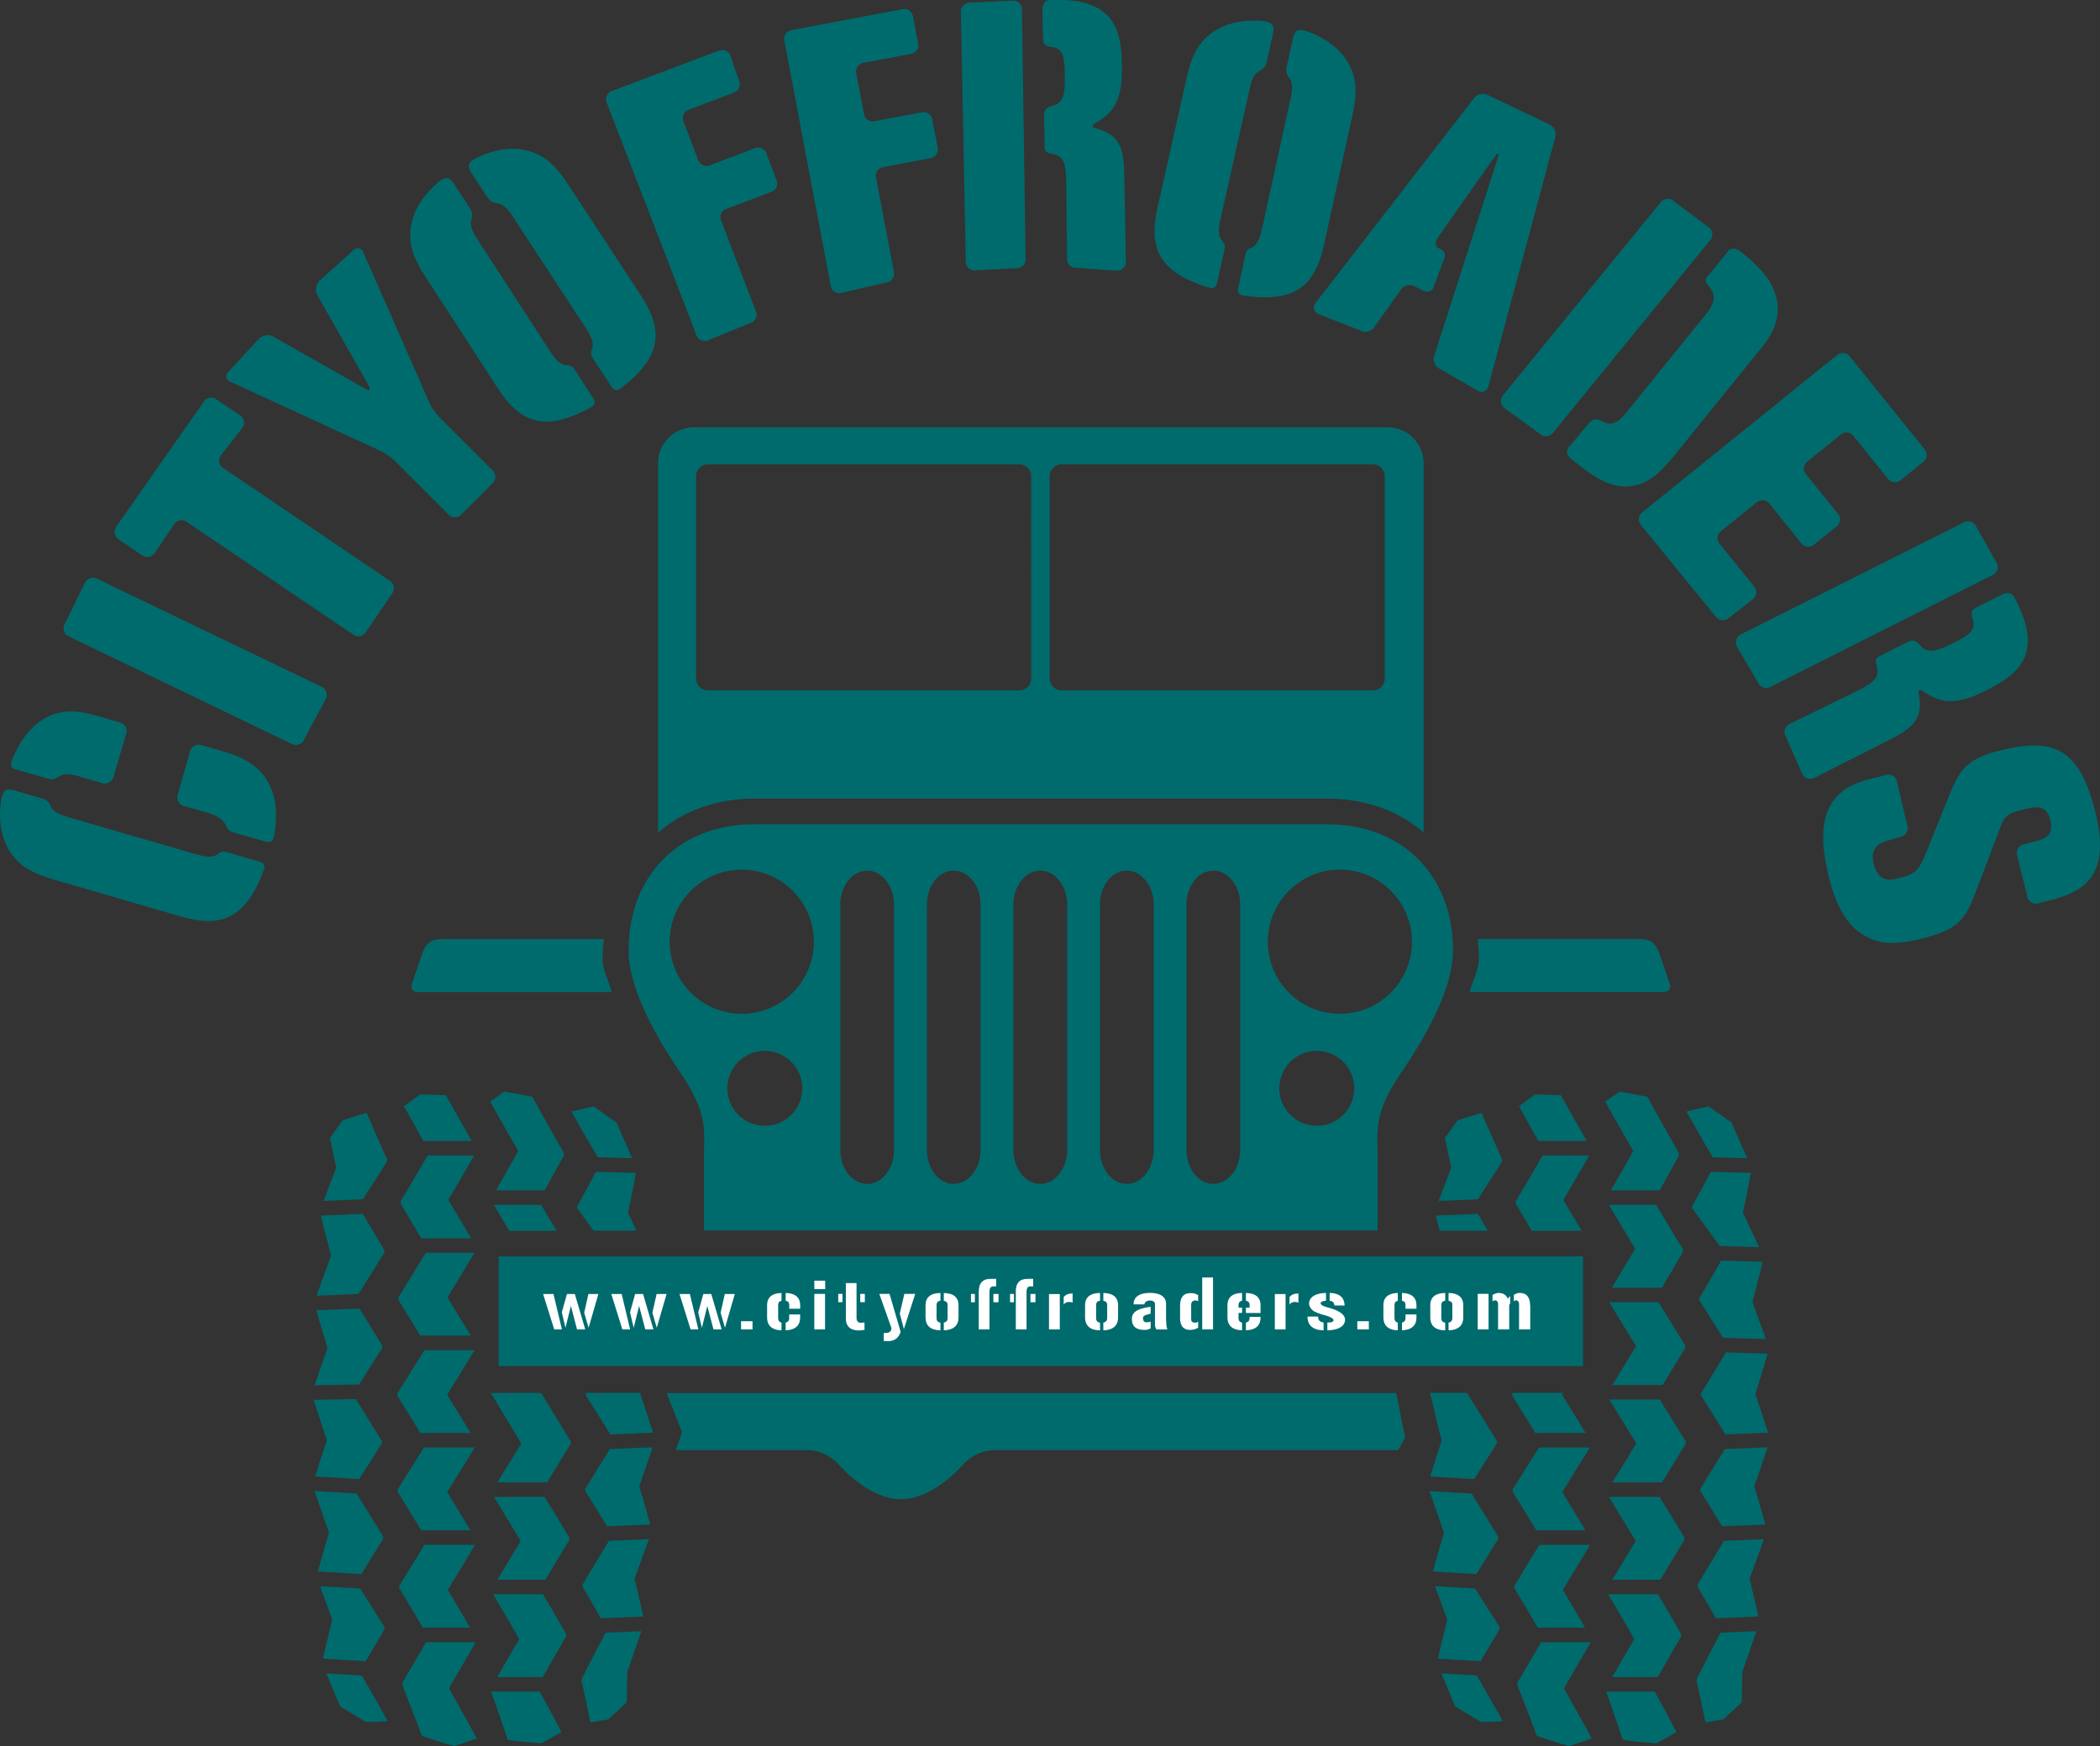 <svg xmlns="http://www.w3.org/2000/svg" width="2500" height="2079" viewBox="0 0 43.938 36.539"><rect x="0" y="0" width="43.938" height="36.539" fill="#333333" stroke="none"/><path d="M33.199 23.877a65.756 65.756 0 0 1-.539-.955c-.188-.01-.357-.016-.543-.017l-.335.246c.136.246.267.479.406.726h1.011zM32.144 32.025h1.029c-.161-.267-.318-.523-.486-.799l.576-.933H32.2l-.557.889a.101.101 0 0 1 .016.013l-.015.012.5.818zM32.175 34.062h.989c-.153-.263-.303-.517-.465-.79l.57-.942h-1.06c-.184.299-.353.575-.531.869l.016.013-.016.012c.174.288.333.557.497.838zM33.282 34.367h-1.036c-.175.297-.336.571-.504.86l.015.015-.014.011c.144.367.273.704.413 1.075.231.079.442.146.673.211.162-.05.311-.1.475-.158a82.17 82.17 0 0 0-.582-1.048c.188-.327.365-.632.56-.966zM33.705 24.91h1.019c.142-.252.274-.491.411-.744l-.016-.014.014-.011c-.232-.407-.441-.78-.666-1.188-.199-.04-.383-.074-.585-.106l-.296.207c.198.354.382.678.588 1.034-.157.28-.308.544-.469.822zM33.726 26.947h1.045c.154-.258.299-.504.449-.764l-.015-.013.015-.012a81.458 81.458 0 0 1-.568-.944h-.989c.184.311.358.603.549.918-.165.28-.321.541-.486.815zM36.557 24.239c-.11-.247-.215-.486-.326-.745-.165-.117-.316-.225-.483-.339-.154.033-.3.067-.462.108.187.33.361.633.549.954l.722.022zM35.983 26.075l.823.025c-.113-.24-.223-.472-.339-.724.062-.288.115-.552.166-.829l-.836-.025c-.127.24-.255.475-.397.73l.016.013-.015.012c.2.277.386.533.582.798zM35.549 27.199l.501.797.897.027-.281-.781c.078-.29.146-.556.212-.835l-.866-.026c-.15.263-.299.517-.463.795l.016.012-.016.011zM35.584 29.195l.52.824.89-.037c-.087-.27-.172-.528-.267-.81.092-.293.174-.562.257-.844l-.871-.026-.528.868.016.012-.017.013zM36.031 31.941l.903-.037a31.732 31.732 0 0 0-.229-.8c.098-.283.187-.545.278-.816l-.894.037c-.173.279-.34.549-.519.842l.015.011-.016.014c.164.262.313.503.462.749zM35.901 33.866l.887-.037a25.747 25.747 0 0 0-.182-.788l.3-.83-.834.035c-.188.309-.367.604-.559.924l.015.011-.016.014c.139.235.264.451.389.671zM36.001 34.167c-.174.329-.333.638-.505.975l.013.01-.015.015c.07.304.129.578.188.876.132-.02.251-.039.379-.063l.379-.352c.007-.219.012-.419.015-.639.102-.296.195-.568.295-.852l-.749.03zM30.101 25.132l.82-.034c.174-.268.337-.523.511-.802a.121.121 0 0 1-.014-.01l.015-.014a47.231 47.231 0 0 1-.431-.981c-.175.051-.334.1-.506.156l-.263.367c.042.21.083.404.131.618-.09.244-.176.468-.263.7zM29.923 30.899l.922.054.482-.76-.016-.013.016-.012c-.191-.309-.45-.723-.636-1.02h-.777c.091.282.155.696.254.989-.087.266-.165.509-.245.762zM29.981 32.887l.909.054c.151-.246.3-.485.463-.748l-.016-.013a.088.088 0 0 0 .015-.012c-.192-.316-.372-.606-.561-.912l-.882-.052.303.869c-.083.283-.156.541-.231.814zM30.086 34.711l.894.053c.129-.221.259-.44.401-.679a.192.192 0 0 1-.015-.014.195.195 0 0 1 .015-.011 78.253 78.253 0 0 0-.518-.816l-.837-.05.256.705c-.072.283-.135.54-.196.812zM30.9 35.064l-.741-.044c.096.229.188.45.285.688.186.115.356.218.544.327.154-.002.296-.007.453-.016a72.126 72.126 0 0 0-.541-.955zM33.735 28.984h1.052c.163-.267.318-.521.481-.791l-.016-.013.016-.012c-.195-.312-.376-.604-.568-.917h-1.031c.189.312.369.604.563.919-.169.28-.329.541-.497.814zM35.278 30.177l-.553-.888H33.67l.567.918-.5.814h1.038l.503-.82-.016-.012.016-.012zM35.249 32.188l-.525-.862h-1.06c.192.314.37.607.56.922-.169.279-.326.54-.487.811h1.003c.17-.284.333-.556.509-.846l-.016-.012a.101.101 0 0 1 .016-.013zM33.607 35.4c.122.347.231.666.347 1.011.245.033.467.055.705.07.144-.078.274-.151.417-.233a40.231 40.231 0 0 0-.455-.848h-1.014zM35.181 34.21c-.163-.286-.32-.556-.491-.847h-1.043c.19.321.364.618.547.937-.16.275-.308.531-.459.796h.95c.164-.288.323-.564.495-.861l-.014-.011a.192.192 0 0 0 .015-.014zM9.87 23.877a76.818 76.818 0 0 1-.54-.955c-.187-.01-.357-.016-.542-.017-.114.082-.222.162-.336.246.136.246.268.479.407.726H9.87zM8.814 25.914h1.042l-.478-.803c.189-.32.361-.615.541-.93h-.971c-.191.33-.373.637-.571.969l.015.012a.192.192 0 0 0-.015.014c.147.251.288.488.437.738zM8.794 27.951H9.85c-.165-.268-.322-.524-.488-.799.196-.32.375-.617.564-.934H8.908c-.196.322-.38.623-.58.945l.015.012-.016.013.467.763zM8.795 29.988h1.053l-.493-.799.576-.934H8.88c-.194.313-.377.604-.573.917l.016.013-.016.012.488.791zM8.813 32.025h1.029l-.485-.799.576-.933H8.87l-.557.889.016.013-.016.012c.173.28.333.544.5.818zM8.846 34.062h.989c-.153-.263-.303-.517-.465-.79.192-.32.373-.619.57-.942H8.88l-.532.869.017.013-.016.012c.172.288.332.557.497.838zM9.953 34.367H8.917c-.175.297-.336.571-.504.86l.016.015a.195.195 0 0 0-.015.011c.144.367.273.704.413 1.075.231.079.442.146.674.211.162-.05.311-.1.475-.158a96.667 96.667 0 0 0-.582-1.048c.186-.327.364-.632.559-.966zM10.376 24.91h1.018c.143-.252.275-.491.411-.744l-.015-.014.014-.011c-.232-.407-.442-.78-.666-1.188-.2-.04-.384-.074-.586-.106l-.295.207c.197.354.382.678.587 1.034-.157.28-.307.544-.468.822zM13.227 24.239c-.11-.247-.215-.486-.326-.745-.165-.117-.316-.225-.482-.339-.155.033-.3.067-.462.108.186.33.36.633.549.954l.721.022zM12.702 31.941l.903-.037a36.565 36.565 0 0 0-.229-.8c.098-.283.187-.545.277-.816l-.894.037-.519.842.016.011-.016.014c.164.262.312.503.462.749zM12.571 33.866l.887-.037a20.93 20.93 0 0 0-.182-.788l.301-.83-.835.035c-.188.309-.367.604-.558.924l.014.011-.016.014c.139.235.265.451.389.671zM12.672 34.167c-.174.329-.334.638-.505.975l.013.01-.015.015c.069.304.128.578.188.876.132-.02.25-.039.378-.063.129-.118.251-.232.379-.352.007-.219.011-.419.014-.639l.295-.852-.747.03zM6.771 25.132l.821-.034c.173-.268.336-.523.511-.802a.121.121 0 0 1-.014-.01l.015-.014a38.524 38.524 0 0 1-.431-.981c-.176.051-.334.1-.506.156l-.262.367c.042.21.083.404.131.618l-.265.7zM6.623 27.116l.877-.036c.186-.294.36-.574.548-.881a.195.195 0 0 0-.015-.011l.016-.014c-.162-.27-.309-.517-.457-.771l-.879.036c.068.279.137.544.215.834l-.305.843zM6.582 28.989l.93-.015.494-.777-.016-.012.016-.013c-.169-.275-.325-.527-.484-.788l-.903.037c.076.262.151.513.234.785l-.271.783zM6.594 30.899l.921.054c.16-.25.314-.494.482-.76l-.015-.013.015-.012-.552-.888-.885.015.278.844c-.087.264-.165.507-.244.76zM6.651 32.887l.909.054c.151-.246.301-.485.463-.748l-.016-.013.016-.012c-.193-.316-.372-.606-.562-.912l-.881-.052.304.869c-.084.283-.157.541-.233.814zM6.757 34.711l.893.053.402-.679a.2.2 0 0 1-.016-.014.195.195 0 0 0 .015-.011 99.457 99.457 0 0 0-.517-.816l-.838-.05.257.705c-.073.283-.135.54-.196.812zM7.571 35.064l-.742-.044.286.688c.186.115.356.218.544.327a9.95 9.95 0 0 0 .452-.016 72.1 72.1 0 0 0-.54-.955zM11.948 30.177c-.188-.303-.438-.724-.626-1.027H10.27c.193.312.443.743.637 1.058l-.5.814h1.038l.503-.82-.016-.012.016-.013zM11.919 32.188c-.177-.292-.344-.567-.525-.862h-1.059c.191.314.37.607.56.922l-.488.811h1.004c.17-.284.333-.556.509-.846l-.016-.012a.174.174 0 0 1 .015-.013zM10.277 35.4c.122.347.232.666.347 1.011a9.8 9.8 0 0 0 .706.07c.143-.078.273-.151.417-.233a36.175 36.175 0 0 0-.456-.848h-1.014zM11.852 34.21c-.164-.286-.32-.556-.492-.847h-1.043c.19.321.364.618.548.937-.16.275-.309.531-.46.796h.951c.164-.288.323-.564.495-.861l-.014-.011a.22.22 0 0 1 .015-.014zM10.433 26.294v2.294h22.688v-2.294H10.433zM14.233 22.444c-.717-1.055-1.08-1.914-1.08-2.554 0-.773.253-1.435.731-1.913.476-.476 1.135-.727 1.909-.727H27.76c.773 0 1.434.251 1.909.727.479.479.731 1.14.731 1.913 0 .64-.363 1.499-1.081 2.554-.516.759-.508 1.117-.498 1.57.001.061.003.123.003.189v1.548H14.729v-1.548c0-.066.001-.129.003-.189.01-.453.018-.811-.499-1.57zM15.52 18.2a1.508 1.508 0 1 0 0 3.016 1.508 1.508 0 0 0 0-3.016zm12.514 0a1.508 1.508 0 1 0 0 3.016 1.508 1.508 0 0 0 0-3.016zm-8.08.02c-.309 0-.561.317-.561.707v5.141c0 .389.252.708.561.708.31 0 .562-.319.562-.708v-5.141c0-.39-.252-.707-.562-.707zm-1.81 0c-.309 0-.562.317-.562.707v5.141c0 .389.253.708.562.708s.562-.319.562-.708v-5.141c-.001-.39-.254-.707-.562-.707zm3.622 0c-.309 0-.562.317-.562.707v5.141c0 .389.253.708.562.708s.562-.319.562-.708v-5.141c-.001-.39-.254-.707-.562-.707zm1.81 0c-.309 0-.562.317-.562.707v5.141c0 .389.253.708.562.708s.562-.319.562-.708v-5.141c0-.39-.253-.707-.562-.707zm1.811 0c-.309 0-.562.317-.562.707v5.141c0 .389.253.708.562.708.31 0 .562-.319.562-.708v-5.141c-.001-.39-.253-.707-.562-.707zm-9.385 3.772a.784.784 0 1 0 0 1.568.784.784 0 0 0 0-1.568zm11.549 0a.784.784 0 1 0 0 1.568.784.784 0 0 0 0-1.568zM34.942 20.61l-.231-.681s-.049-.14-.154-.217c-.106-.077-.324-.06-.324-.06h-3.315c.016.135.026.271.026.411 0 .213-.126.445-.194.695h4.068s.063.004.104-.048c.039-.049.02-.1.02-.1zM12.607 20.08c0-.146.011-.288.028-.427H9.321s-.218-.018-.324.06-.154.217-.154.217l-.232.68s-.02.051.021.102c.04.052.104.048.104.048h4.062c-.066-.245-.191-.472-.191-.68z" fill="#006b6d"/><path d="M13.768 17.425v-7.73c0-.414.339-.753.753-.753h14.513c.414 0 .752.339.752.753v7.728c-.53-.463-1.226-.71-2.027-.71H15.792c-.81-.001-1.505.261-2.024.712zm7.807-7.462a.246.246 0 0 0-.246-.245H14.81a.246.246 0 0 0-.246.245v4.239c0 .135.111.245.246.245h6.519c.136 0 .246-.11.246-.245V9.963zm.633-.245a.245.245 0 0 0-.245.245v4.239c0 .135.11.245.245.245h6.52c.135 0 .245-.11.245-.245V9.963a.245.245 0 0 0-.245-.245h-6.52zM14.27 29.974l-.13.374h2.781a.92.92 0 0 1 .617.288s.616.737 1.313.737 1.312-.737 1.312-.737a.92.92 0 0 1 .618-.288h8.47l.149-.262-.188-.932H13.949l.321.82zM32.708 29.149H31.65l-.015.023.016.013-.016.012.489.791h1.052l-.493-.799a.538.538 0 0 0 .025-.04zM32.051 25.757h1.041l-.383-.646c.188-.32.36-.615.54-.93h-.972c-.191.33-.372.637-.571.969l.016.012a.2.2 0 0 0-.016.014l.345.581zM31.13 25.757c-.07-.118-.14-.235-.209-.354l-.879.036.079.317h1.009v.001zM13.404 29.149h-1.137c-.004.007-.008.015-.013.021l.015.012-.015.013.519.824.891-.037c-.087-.27-.172-.528-.267-.81l.007-.023zM12.072 25.277l.348.479h.896l-.178-.38c.063-.288.116-.552.166-.829l-.836-.025c-.126.24-.254.475-.397.73l.015.013c-.005.006-.009.008-.014.012zM11.646 25.757a97.148 97.148 0 0 1-.325-.542h-.988c.108.184.215.362.322.542h.991zM1.779 12.194a.183.183 0 0 1 .244-.086l4.711 2.267a.185.185 0 0 1 .086.245l-.464.866a.184.184 0 0 1-.244.086l-4.679-2.257a.182.182 0 0 1-.085-.244l.431-.877zM2.477 11.284a.184.184 0 0 1-.049-.255l1.839-2.627a.184.184 0 0 1 .254-.049l.505.342a.184.184 0 0 1 .049.254l-.459.588a.184.184 0 0 0 .049.254l3.496 2.367a.184.184 0 0 1 .049.254l-.559.824a.183.183 0 0 1-.253.049l-3.497-2.367a.183.183 0 0 0-.254.049l-.412.609a.184.184 0 0 1-.254.049l-.504-.341zM6.638 6.173a.257.257 0 0 1 .039-.289l.718-.648c.071-.071.163-.054.204.038l1.383 3.15c.04.093.132.226.203.298l1.126 1.127a.184.184 0 0 1 0 .259l-.665.665a.184.184 0 0 1-.259-.001L8.261 9.645a1.213 1.213 0 0 0-.296-.207l-3.15-1.452c-.091-.042-.108-.134-.037-.205l.646-.7a.257.257 0 0 1 .289-.039l1.932 1.096c.088.05.119.019.069-.069L6.638 6.173zM40.271 9.405a.185.185 0 0 1-.028.258l-.48.388a.184.184 0 0 1-.258-.028l-.729-.904a.182.182 0 0 0-.257-.027l-.708.57a.183.183 0 0 0-.027.257l.675.837a.185.185 0 0 1-.028.257l-.481.387a.185.185 0 0 1-.258-.027l-.674-.836a.184.184 0 0 0-.258-.028l-.757.61a.183.183 0 0 0-.027.257l.729.903a.185.185 0 0 1-.027.258l-.517.402a.183.183 0 0 1-.257-.028l-1.574-1.929a.184.184 0 0 1 .027-.257l4.084-3.298a.184.184 0 0 1 .257.027l1.573 1.951zM2.519 15.121l-.46-.132c-.333-.097-.778-.202-1.2.094-.282.192-.467.482-.599.804-.024.057-.039.113-.025.151.014.037.077.058.077.058l.714.207s.071.013.114-.004c.043-.018.07-.035.106-.057.107-.065.243-.042.413.007l.484.141a.184.184 0 0 0 .228-.123l.271-.919a.182.182 0 0 0-.123-.227zM4.532 17.892c-.113.061-.263.034-.458-.022l-2.652-.771c-.152-.044-.29-.099-.355-.211a.266.266 0 0 0-.065-.109c-.042-.044-.095-.061-.095-.061l-.629-.183s-.104-.023-.154.001c-.049.023-.085.104-.098.193-.053.352-.041.772.207 1.131.214.308.521.438.897.548l2.63.764c.769.224 1.349.149 1.758-.961.017-.045.021-.08.008-.108-.014-.034-.062-.061-.062-.061l-.738-.215s-.064-.011-.1.004c-.033.014-.057.04-.094.061zM11.821 7.639c-.125-.027-.221-.146-.332-.317L9.986 5.005c-.086-.134-.154-.265-.13-.393a.265.265 0 0 0-.01-.233l-.357-.549s-.064-.086-.117-.1c-.052-.014-.131.023-.2.082-.27.232-.535.557-.582.992-.04.372.107.671.321 1.001l1.49 2.298c.437.673.923.995 1.96.422.041-.023.066-.047.076-.077.012-.035-.008-.087-.008-.087l-.419-.646s-.041-.051-.077-.062c-.034-.009-.069-.005-.112-.014zM15.359 1.936a.183.183 0 0 0 .107-.236l-.184-.536a.182.182 0 0 0-.236-.106l-2.248.848a.183.183 0 0 0-.106.236l1.881 4.875a.183.183 0 0 0 .236.106l.902-.366a.183.183 0 0 0 .106-.236l-.732-1.912a.182.182 0 0 1 .106-.235l.952-.36a.183.183 0 0 0 .106-.236l-.216-.571a.183.183 0 0 0-.236-.106l-.952.361a.184.184 0 0 1-.235-.106l-.312-.821a.185.185 0 0 1 .106-.236l.955-.363zM19.064 1.127a.184.184 0 0 0 .146-.214l-.109-.575a.183.183 0 0 0-.214-.146l-2.331.44a.184.184 0 0 0-.146.214l.972 5.14a.184.184 0 0 0 .214.146l.962-.224a.183.183 0 0 0 .146-.213l-.376-1.983a.184.184 0 0 1 .146-.214l.999-.188a.184.184 0 0 0 .146-.214l-.113-.6a.184.184 0 0 0-.214-.146l-1 .188a.184.184 0 0 1-.214-.146l-.164-.862a.184.184 0 0 1 .146-.214l1.004-.189zM21.383.193a.183.183 0 0 0-.186-.18l-.912.042a.185.185 0 0 0-.181.186l.103 5.236a.182.182 0 0 0 .186.18l.885-.044a.184.184 0 0 0 .18-.186L21.383.193zM23.525 3.749c-.01-.644-.063-.924-.641-1.077-.029-.008-.029-.058.001-.075.368-.213.601-.429.589-1.194-.006-.393-.035-.778-.283-1.058-.319-.342-.823-.35-1.178-.345 0 0-.096-.009-.145.04-.049.05-.057.141-.057.141l.01.617s0 .093.032.126a.18.18 0 0 0 .112.053c.255.026.308.15.313.555.009.425-.011.629-.278.689a.283.283 0 0 0-.119.067c-.03.03-.035.112-.035.112l.01.646s-.007.086.031.123.08.041.124.049c.238.044.291.183.297.58l.018 1.626a.183.183 0 0 0 .186.18l.865.061a.183.183 0 0 0 .18-.187l-.032-1.729zM43.843 17.007c-.332-1.346-.867-1.578-1.975-1.306-.772.19-.876.427-1.138 1.075l-.372.926c-.226.565-.262.583-.674.685-.13.032-.384.086-.483-.319-.095-.382.211-.457.341-.489l.231-.068a.184.184 0 0 0 .137-.22l-.222-.941a.183.183 0 0 0-.22-.137l-.154.046c-.39.086-.821.197-1.047.653-.159.339-.157.809-.009 1.412.193.787.462 1.086.745 1.251.294.171.604.216 1.193.071.825-.203.937-.441 1.158-1.022l.497-1.306c.096-.268.199-.309.49-.38.221-.054.474-.117.554.212.069.279-.036.372-.229.434l-.329.088a.185.185 0 0 0-.134.222l.217.878a.184.184 0 0 0 .221.135l.121-.035c.794-.178 1.421-.482 1.081-1.865zM35.786 5.021a.183.183 0 0 0-.026-.257l-.751-.563a.184.184 0 0 0-.257.027l-3.309 4.049a.185.185 0 0 0 .027.257l.762.555a.184.184 0 0 0 .257-.027l3.297-4.041zM37.115 6.072c-.077-.205-.261-.454-.64-.761l-.058-.047s-.084-.069-.155-.061c-.088.01-.115.066-.115.066l-.39.482s-.072.058-.068.121c.004.062.055.104.087.147.133.176.094.339-.08.553L34.023 8.64c-.187.23-.324.276-.515.172-.045-.025-.09-.048-.144-.033-.074.021-.137.098-.137.098l-.364.438s-.086.066-.077.154c.009.089.12.157.12.157l.082.067c.343.277.729.55 1.176.475.396-.064.672-.395.885-.657l1.747-2.16c.204-.248.56-.689.319-1.279zM32.542 2.866a.234.234 0 0 0-.117-.258l-1.303-.623a.234.234 0 0 0-.275.063l-3.323 4.294c-.062.079-.038.181.053.226l.9.354c.09.045.211.015.27-.067l.569-.8a.222.222 0 0 1 .271-.068l.138.068s.107.07.188.041c.081-.029.095-.124.095-.124l.187-.504s.053-.089.03-.167c-.024-.077-.119-.101-.119-.101-.074-.037-.088-.135-.029-.217l1.226-1.746c.023-.034.06-.011.049.024l-1.347 4.195a.222.222 0 0 0 .108.256l.816.47c.09.044.185.002.211-.095l1.402-5.221zM4.204 15.59l.46.134c.333.096.796.272.995.747.137.313.139.658.078 1-.01.062-.027.112-.059.137-.032.023-.097.012-.097.012l-.715-.204s-.066-.027-.094-.065c-.027-.037-.041-.066-.06-.104-.057-.112-.214-.194-.383-.243l-.486-.139a.183.183 0 0 1-.126-.226l.26-.921a.186.186 0 0 1 .227-.128zM12.397 7.272c.025-.126-.045-.262-.156-.432l-1.514-2.31c-.087-.133-.179-.248-.306-.276-.066-.004-.092-.016-.123-.03a.242.242 0 0 1-.086-.073l-.359-.548s-.053-.094-.044-.147c.008-.053.074-.111.156-.15.322-.153.726-.265 1.142-.133.356.113.571.368.787.698l1.501 2.29c.439.67.539 1.246-.404 1.963-.038.029-.07.042-.101.039-.037-.003-.076-.042-.076-.042l-.422-.643s-.029-.058-.025-.096c.003-.037.023-.068.03-.11zM25.548 5.013c-.067-.109-.05-.261-.005-.459l.604-2.695c.034-.155.08-.295.188-.367a.251.251 0 0 0 .104-.072c.041-.044.056-.098.056-.098l.144-.639s.016-.106-.011-.153c-.026-.049-.108-.08-.198-.088-.355-.03-.772.007-1.116.277-.294.232-.404.546-.49.93l-.6 2.672c-.176.783-.066 1.356 1.068 1.696.046.014.081.015.108.001.033-.017.057-.066.057-.066l.168-.751s.008-.064-.01-.099c-.015-.032-.044-.053-.067-.089zM26.213 5.168c.107-.07.155-.215.199-.414l.592-2.698c.034-.154.052-.302-.017-.412a.248.248 0 0 1-.063-.109c-.02-.058-.009-.112-.009-.112l.141-.64s.03-.103.074-.134c.044-.032.132-.024.217.006.334.123.697.333.894.723.168.335.136.666.052 1.05l-.587 2.675c-.172.783-.514 1.257-1.686 1.084-.047-.007-.079-.021-.099-.044-.023-.029-.022-.084-.022-.084l.164-.751s.021-.062.051-.085c.028-.024.063-.032.099-.055zM41.697 12.03a.185.185 0 0 0 .081-.246l-.435-.774a.184.184 0 0 0-.246-.082l-4.677 2.351a.183.183 0 0 0-.081.246l.451.772c.046.09.156.126.246.081l4.661-2.348zM39.45 15.526c.575-.29.804-.46.689-1.047-.006-.029.038-.051.067-.031.353.238.648.354 1.331.01.352-.177.686-.371.829-.716.167-.437-.045-.894-.204-1.21 0 0-.034-.09-.1-.112-.065-.023-.15.011-.15.011l-.552.277s-.084.041-.099.084a.171.171 0 0 0 .001.124c.088.241-.001.343-.361.524-.38.19-.573.262-.743.047a.26.26 0 0 0-.112-.078c-.041-.014-.116.018-.116.018l-.577.29s-.079.031-.098.081c-.017.051-.002.09.011.133.064.233-.038.342-.393.52l-1.436.704a.184.184 0 0 0-.08.246l.353.799c.046.09.156.127.246.082l1.494-.756z" fill="#006b6d"/><path fill="#fff" d="M11.363 27.08h.217l.177.741h-.161l-.233-.741zM11.831 27.786l-.076-.322.107-.384h.165l.218.741h-.172l-.128-.491-.114.456zM12.315 27.786l-.092-.314.088-.392h.209l-.205.706zM12.79 27.08h.217l.177.741h-.162l-.232-.741zM13.258 27.786l-.076-.322.107-.384h.166l.217.741h-.171l-.129-.491-.113.456h-.001zM13.741 27.786l-.091-.314.088-.392h.209l-.206.706zM14.217 27.08h.217l.177.741h-.162l-.232-.741zM14.685 27.786l-.076-.322.107-.384h.166l.217.741h-.171l-.129-.491-.113.456h-.001zM15.169 27.786l-.092-.314.088-.392h.209l-.205.706zM15.505 27.821v-.171h.24v.171h-.24zM16.281 27.58c.001.057.024.089.07.097v.163c-.2-.007-.301-.098-.301-.273v-.252c0-.165.101-.25.301-.256v.164c-.045.007-.068.036-.07.086v.271zM16.513 27.308c.001-.049-.024-.078-.074-.085v-.164c.202.006.303.093.303.259v.07h-.229v-.08zM16.741 27.57c0 .171-.101.26-.303.27v-.163c.05-.009.074-.041.074-.096v-.073h.229v.062zM17.038 27.821v-.743h.224v.743h-.224zM17.038 26.977v-.176h.227v.176h-.227zM17.538 27.078h.089v.173h-.089v-.173zM17.697 26.852h.224v.724c0 .07.03.105.09.105a.464.464 0 0 0 .076-.007l.001.156a.558.558 0 0 1-.043.006l-.066.007c-.188-.001-.281-.086-.281-.253v-.738h-.001z"/><path fill="#fff" d="M17.999 27.251v-.173h.096v.173h-.096zM18.612 27.078l.232.794c-.042.13-.129.194-.262.194l-.091-.003v-.168h.042c.077.001.116-.034.118-.104l-.253-.713h.214zM18.912 27.813l-.086-.324.096-.411h.227l-.237.735zM19.595 27.581c0 .061.028.093.082.098v.161c-.207-.003-.312-.095-.312-.273v-.251c.001-.169.105-.254.312-.257v.163c-.052.003-.079.032-.082.087v.272zM20.055 27.569c0 .173-.103.263-.308.271v-.163c.054-.008.08-.04.079-.096v-.272c.001-.05-.025-.078-.079-.086v-.164c.206.005.309.092.308.262v.248zM20.315 27.079h.082v.173h-.082v-.173zM20.479 27.028c0-.182.087-.27.26-.265h.104v.158h-.038l-.026-.001c-.049.002-.074.038-.077.107v.794h-.224v-.793h.001z"/><path fill="#fff" d="M20.785 27.252v-.173h.107v.173h-.107zM21.133 27.079h.082v.173h-.082v-.173zM21.253 27.028c0-.182.086-.27.26-.265h.104v.158H21.58l-.026-.001c-.049.002-.074.038-.076.107v.794h-.224v-.793h-.001z"/><path fill="#fff" d="M21.56 27.252v-.173h.105v.173h-.105zM21.948 27.821v-.74h.226v.74h-.226zM22.254 27.147c.042-.055.104-.08.188-.076v.19a.186.186 0 0 0-.112-.01.12.12 0 0 0-.075.052v-.156h-.001zM22.934 27.581c0 .061.027.093.082.098v.161c-.208-.003-.312-.095-.313-.273v-.251c.001-.169.105-.254.313-.257v.163c-.053.003-.08.032-.082.087v.272zM23.393 27.569c0 .173-.102.263-.308.271v-.163c.054-.008.08-.04.08-.096v-.272c0-.05-.026-.078-.08-.086v-.164c.207.005.31.092.309.262l-.001.248zM23.683 27.604c-.003-.151.127-.221.392-.256v.143c-.104.027-.157.041-.161.089.002.062.024.093.069.091a.298.298 0 0 0 .092-.012v.139a.228.228 0 0 1-.13.033c-.175 0-.263-.075-.262-.227z"/><path d="M24.166 27.294c.002-.051-.05-.079-.104-.077-.064 0-.114.03-.117.08h-.227c-.001-.158.123-.239.347-.24.202 0 .333.078.332.229v.233c0 .167.01.268.029.303h-.229a.174.174 0 0 1-.032-.105v-.423h.001zM25.016 27.215c-.066.001-.097.035-.093.104v.29c.001.048.027.071.079.07a.098.098 0 0 0 .067-.021v.128a.353.353 0 0 1-.174.045c-.136-.002-.204-.087-.204-.254v-.245c-.001-.181.071-.271.218-.27a.28.28 0 0 1 .16.042v.132a.083.083 0 0 0-.053-.021zM25.154 27.821v-1.087h.226v1.087h-.226zM25.914 27.366h.074v.11h-.074v.104c0 .058.025.09.073.097v.162c-.202-.006-.304-.097-.305-.273v-.251c.001-.166.104-.252.305-.257v.164c-.046.006-.071.034-.073.086v.058zM26.068 27.477v-.11h.077v-.058c.001-.05-.025-.079-.077-.086v-.164c.204.005.306.092.306.261v.157h-.306zM26.374 27.568c.001.174-.101.264-.306.271v-.163c.052-.008.077-.04.077-.097v-.021h.229v.01zM26.673 27.821v-.74h.225v.74h-.225zM26.979 27.147c.042-.055.104-.08.188-.076v.19a.187.187 0 0 0-.112-.01.118.118 0 0 0-.075.052v-.156h-.001zM27.578 27.552c.001.074.039.116.115.124v.164c-.222-.006-.335-.102-.336-.288h.221z" fill="#fff"/><path d="M28.142 27.616c0 .146-.153.22-.37.224v-.163c.07.001.129-.012.129-.048-.001-.037-.066-.069-.164-.1a1.218 1.218 0 0 1-.238-.084c-.062-.036-.108-.103-.109-.162 0-.146.147-.221.354-.225v.164c-.06.003-.112.02-.112.053.001.033.06.061.127.08.068.018.165.046.243.088.079.041.14.101.14.173z" fill="#fff"/><path d="M27.918 27.32c-.002-.06-.034-.092-.098-.098v-.164c.204.005.309.093.312.263l-.214-.001zM28.399 27.821v-.171h.241v.171h-.241zM29.177 27.58c0 .057.023.089.069.097v.163c-.2-.007-.301-.098-.301-.273v-.252c0-.165.101-.25.301-.256v.164c-.045.007-.068.036-.069.086v.271zM29.407 27.308c.001-.049-.023-.078-.074-.085v-.164c.202.006.303.093.303.259v.07h-.229v-.08zM29.636 27.57c0 .171-.101.26-.303.27v-.163c.05-.009.074-.041.074-.096v-.073h.229v.062zM30.156 27.581c.001.061.028.093.082.098v.161c-.208-.003-.312-.095-.312-.273v-.251c0-.169.104-.254.312-.257v.163c-.052.003-.079.032-.082.087v.272zM30.616 27.569c0 .173-.103.263-.308.271v-.163c.054-.008.08-.04.079-.096v-.272c.001-.05-.025-.078-.079-.086v-.164c.206.005.309.092.308.262v.248zM30.918 27.82v-.743h.227v.743h-.227zM31.548 27.18a.209.209 0 0 1 .049-.055v.154c-.012.011-.019.026-.02.049v.492h-.233v-.503c.004-.067-.017-.103-.062-.104a.084.084 0 0 0-.054.021v-.132a.233.233 0 0 1 .13-.044c.093.002.157.042.19.122zM32.016 27.82h-.233v-.503c.004-.067-.018-.103-.062-.104a.06.06 0 0 0-.047.021v-.132a.191.191 0 0 1 .123-.044c.142 0 .214.085.217.258h.003v.504h-.001z" fill="#fff"/></svg>